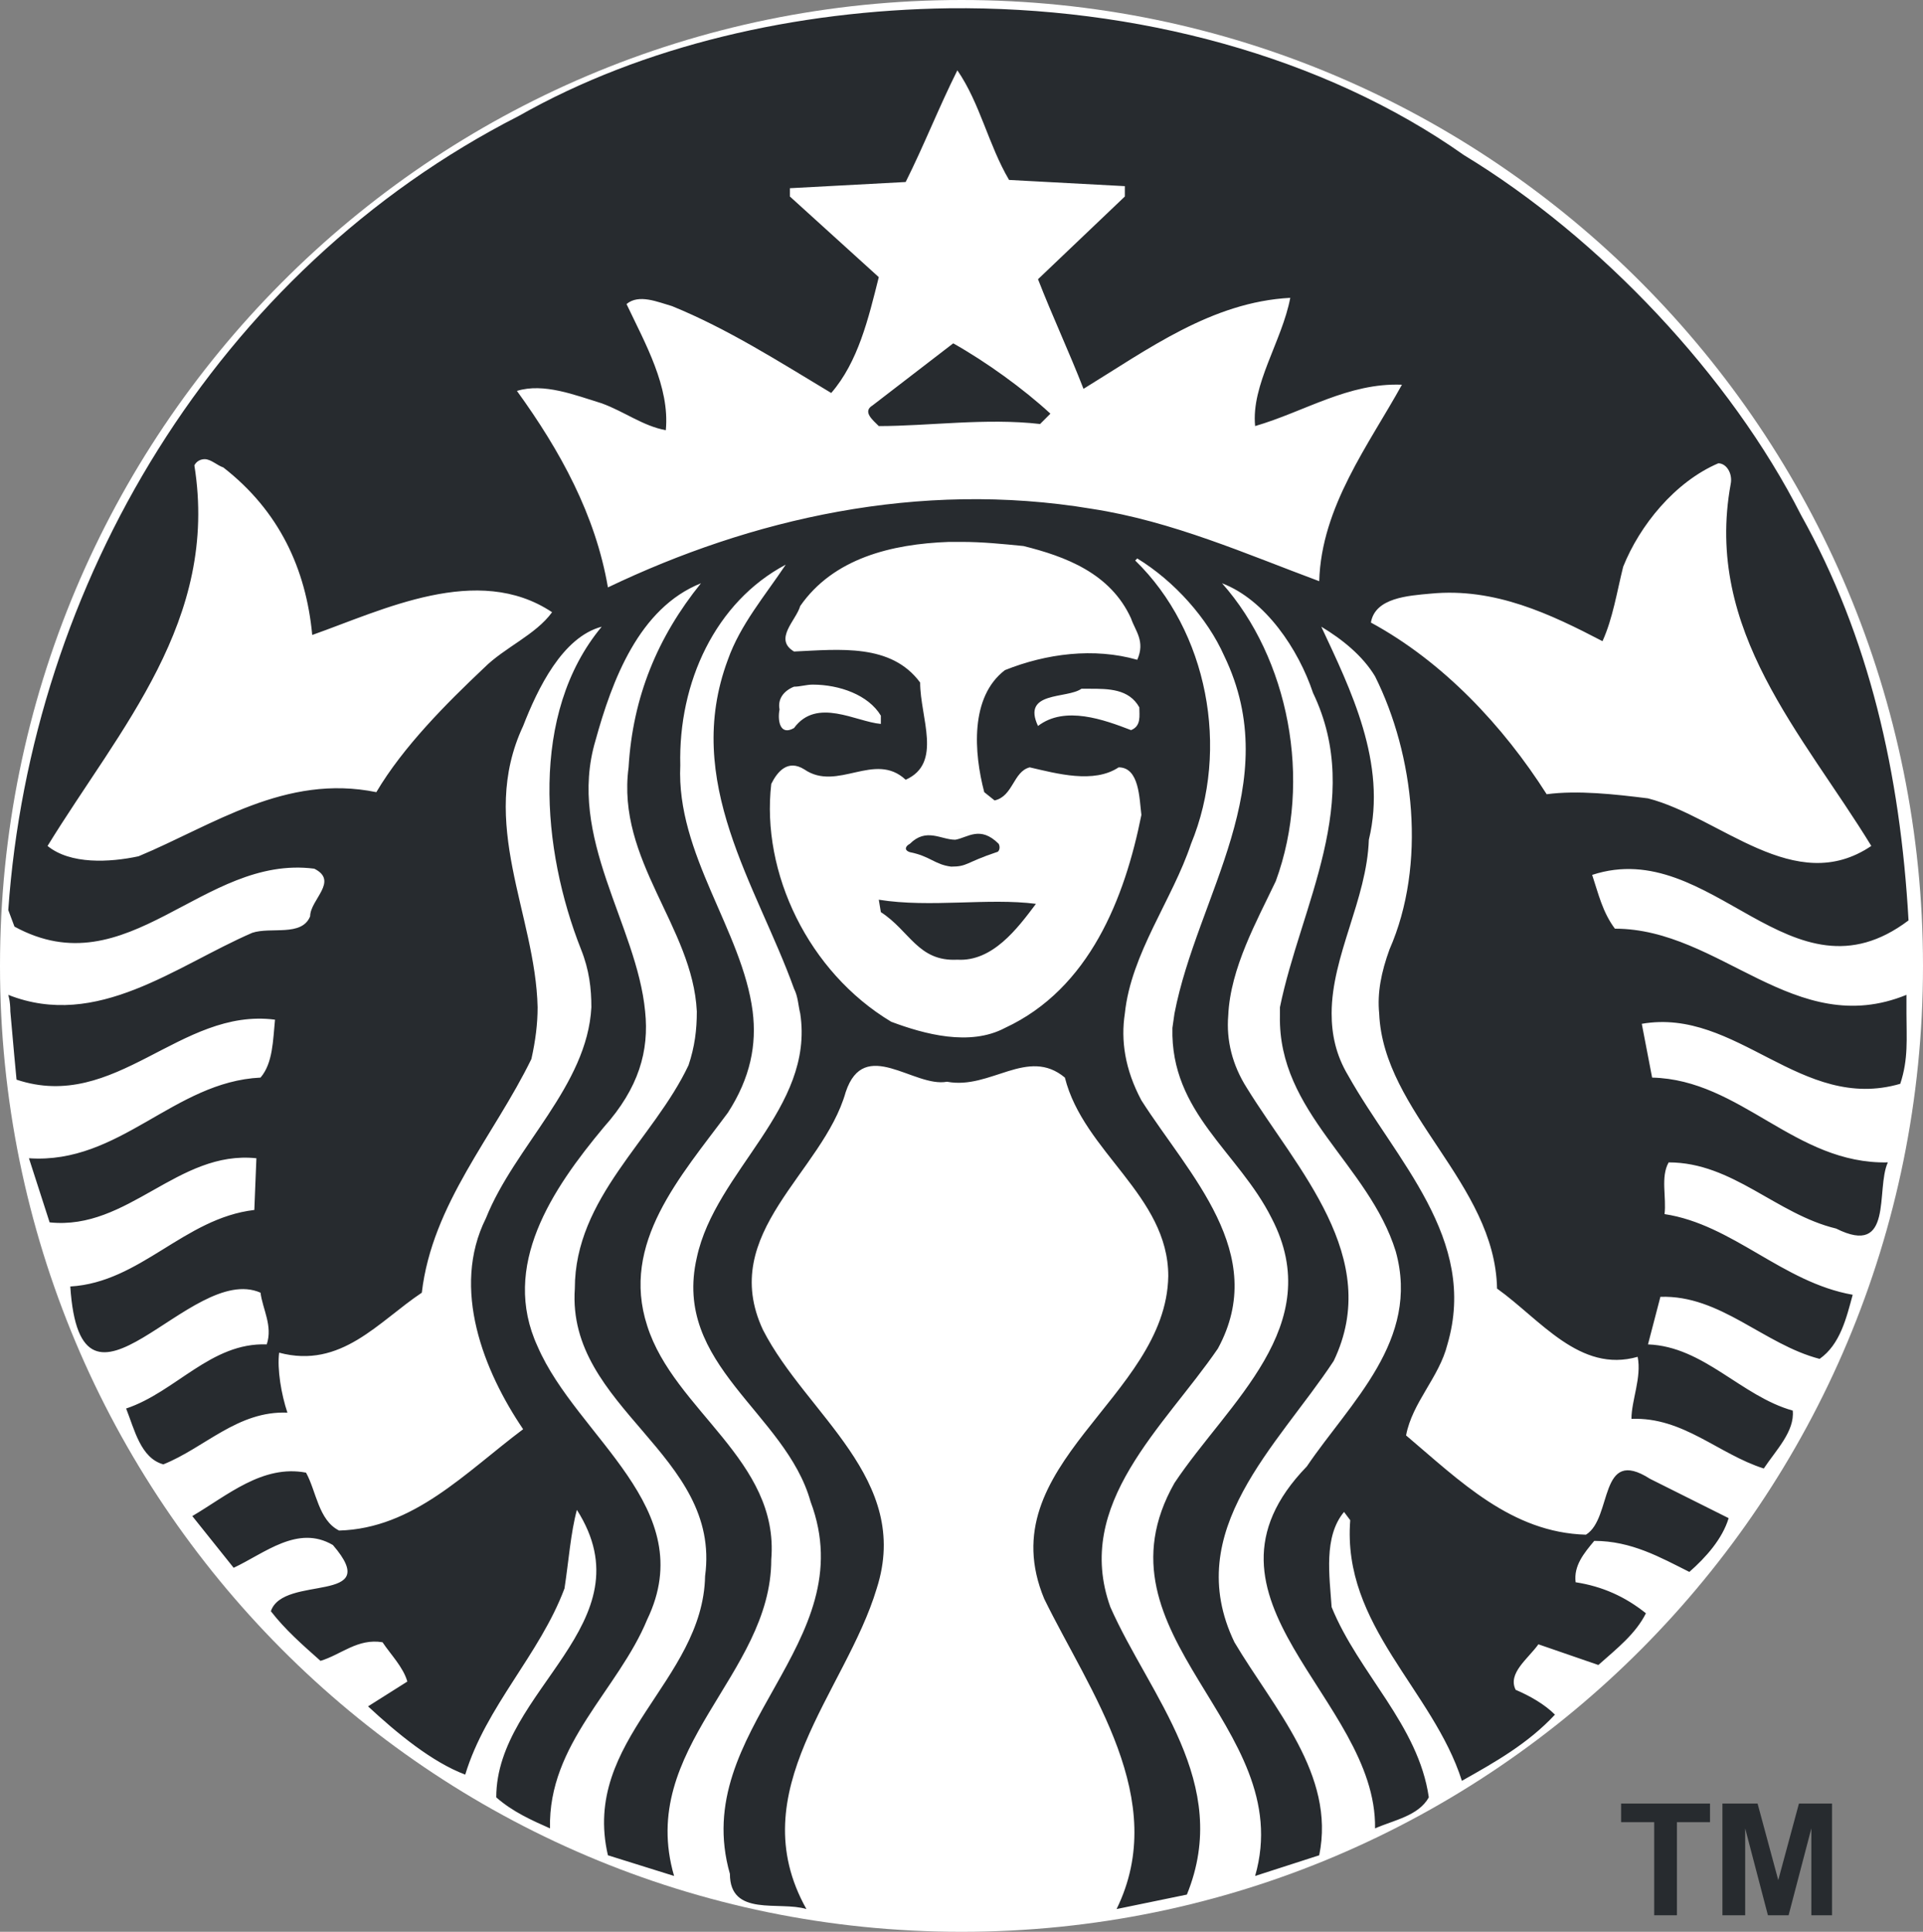<?xml version="1.0" encoding="utf-8"?>
<!-- Generator: Adobe Illustrator 28.1.0, SVG Export Plug-In . SVG Version: 6.00 Build 0)  -->
<svg version="1.1" id="uuid-f274623e-f8bd-4ba8-bf10-c8de692979e6"
	 xmlns="http://www.w3.org/2000/svg" xmlns:xlink="http://www.w3.org/1999/xlink" x="0px" y="0px" viewBox="0 0 93 93.4"
	 style="enable-background:new 0 0 93 93.4;" xml:space="preserve">
<rect x="0" y="0" width="93" height="93.4" fill="#808080" stroke="none"/>
<style type="text/css">
	.st0{fill:#FFFFFF;}
	.st1{fill:#272B2F;}
	.st2{opacity:0.99;fill:#FFFFFF;enable-background:new    ;}
</style>
<g id="uuid-fcc948d2-092a-404b-a58d-8344537e696f">
	<g id="uuid-32d0b281-a25e-4d37-a831-28c5e61789a5">
		<path id="uuid-eba5a999-9f62-4376-af9e-f8e19ac51768" class="st0" d="M93,46.7c0,25.8-20.8,46.7-46.5,46.7S0,72.5,0,46.7
			S20.8,0,46.5,0S93,20.9,93,46.7z"/>
		<g id="uuid-dedecfbd-3ea4-42bc-be6f-9024174e7e9c">
			<path id="uuid-6d17a775-8544-4353-a6dc-1d0fcfa5fcc4" class="st1" d="M46.1,16.6c1.6,0.9,3.4,2.2,4.7,3.4l-0.5,0.5
				c-2.6-0.3-5.4,0.1-7.8,0.1c-0.3-0.3-0.8-0.7-0.3-1L46.1,16.6C46.1,16.6,46.1,16.6,46.1,16.6z M92.2,49c0,1.2,0.1,2.2-0.3,3.4
				c-4.8,1.4-7.9-3.7-12.5-2.9l0.5,2.6c4.3,0.1,6.9,4.2,11.4,4.1c-0.6,1.3,0.3,4.6-2.5,3.2c-2.9-0.7-5-3.2-8.1-3.2
				c-0.4,0.7-0.1,1.7-0.2,2.5c3.3,0.5,5.7,3.3,9.1,3.9c-0.3,1.1-0.6,2.4-1.6,3.1c-2.7-0.7-4.8-3.1-7.7-3L79.7,65
				c2.7,0.1,4.5,2.5,7,3.2c0.1,1-0.8,1.9-1.4,2.8c-2.2-0.7-3.9-2.5-6.4-2.4c0-0.9,0.5-2,0.3-3c-2.8,0.8-4.7-1.8-6.8-3.3
				c-0.1-5.1-5.5-8.5-5.7-13.3c-0.1-1,0.1-2,0.5-3.1c1.8-4.1,1.2-9.4-0.7-13.2c-0.6-1-1.6-1.8-2.6-2.4c1.4,3,3.2,6.6,2.3,10.3
				c-0.1,2.9-1.8,5.6-1.8,8.4c0,1,0.2,2,0.8,3c2.3,4.1,6.3,7.9,4.8,13c-0.4,1.6-1.7,2.8-2,4.4c2.6,2.2,5.1,4.7,8.7,4.8
				c1.3-0.8,0.6-4.3,3.1-2.7l3.8,1.9c-0.3,1-1.1,1.9-1.9,2.6c-1.4-0.7-2.8-1.5-4.6-1.5c-0.5,0.6-1,1.2-0.9,2
				c1.3,0.2,2.4,0.7,3.4,1.5c-0.5,1-1.4,1.7-2.3,2.5l-2.9-1c-0.5,0.7-1.5,1.4-1.1,2.2c0.7,0.3,1.4,0.7,1.9,1.2
				c-1.3,1.4-2.9,2.3-4.5,3.2c-1.4-4.4-5.8-7.5-5.4-12.6L65,73.1c-1,1.2-0.7,3.1-0.6,4.6c1.3,3.2,4.2,5.7,4.7,9.2
				c-0.5,0.9-1.7,1.1-2.6,1.5c0.1-6.3-9.5-11.1-3.3-17.5c2.1-3.1,5.5-6.1,4.3-10.4c-1.3-4.2-5.7-6.7-5.6-11.4l0-0.4
				c1-4.9,4.1-10,1.6-15.2c-0.7-2.1-2.3-4.5-4.4-5.3c3.2,3.6,4.4,9.5,2.6,14.4c-0.9,1.9-2.2,4.2-2.3,6.5h0c-0.1,1.2,0.2,2.4,0.9,3.5
				c2.4,3.9,6.6,8.2,4.2,13.2c-2.7,4.1-7.4,8.2-4.8,13.6c1.9,3.2,4.9,6.4,4.1,10.3l-3.1,1c2.1-7.3-8.1-11.6-3.9-19
				c2.6-3.9,7.4-7.6,4.7-12.8c-1.6-3.2-4.9-5.1-4.8-9.2l0.1-0.7c1.1-5.7,5.4-11.1,2.4-17.3c-0.8-1.8-2.4-3.6-4.2-4.7l-0.1,0.1
				c3.5,3.4,4.6,9.1,2.7,13.7c-0.9,2.7-2.9,5.3-3.2,8.2c-0.2,1.3,0,2.7,0.8,4.2c2.3,3.6,6.2,7.4,3.7,12c-2.6,3.8-7,7.5-5.2,12.5
				c1.9,4.3,5.9,8.5,3.7,13.9L54,92.3c2.6-5.3-1.3-10.5-3.5-15c-2.7-6.5,5.9-9.7,6-15.6c0-3.9-4.1-6-5-9.6c-1.8-1.5-3.6,0.6-5.7,0.2
				c-1.6,0.3-4-2.2-4.9,0.5c-1.1,3.9-6.2,6.8-4,11.5c2.1,4.1,7.2,7.2,5.5,12.5c-1.5,5-6.6,9.8-3.4,15.5c-1.3-0.4-3.7,0.4-3.7-1.7
				c-2-7,6.5-11.1,3.9-18c-1.2-4.3-6.7-6.6-5.5-11.8c0.9-4.2,5.7-7.2,5-11.8c-0.1-0.4-0.1-0.8-0.3-1.2c-1.8-5-5.4-10-3.2-15.9
				c0.6-1.7,1.8-3.1,2.8-4.6c-3.4,1.8-5.2,5.7-5.1,9.7c-0.2,4.3,3,8,3.5,11.9c0.2,1.6-0.1,3.2-1.2,4.9c-2.3,3.1-5.2,6.3-3.9,10.3
				c1.3,4.1,6.4,6.5,6,11.3c0,5.6-6.5,9.1-4.7,15.3l-3.2-1c-1.3-5.6,4.6-8.4,4.7-13.5c0.8-5.9-6.7-8.1-6.3-13.9
				c0-4.4,3.8-7.2,5.5-10.8c0.3-0.9,0.4-1.7,0.4-2.6c-0.2-4.1-3.9-7.3-3.3-11.8c0.2-3.4,1.4-6.3,3.5-8.9c-3,1.2-4.3,4.7-5.1,7.6
				c-1.4,4.7,2,8.9,2.4,13.1c0.2,1.9-0.3,3.7-2,5.6c-2.5,3-5,6.7-3.2,10.6c1.9,4.4,7.9,7.8,5.3,13.2c-1.4,3.4-4.8,6-4.7,10.1
				c-0.9-0.4-1.8-0.8-2.6-1.5c0-5.2,7.4-8.4,3.9-13.9c-0.3,1.1-0.4,2.5-0.6,3.8c-1.2,3.2-3.8,5.7-4.8,9c-1.6-0.6-3.3-2-4.7-3.3
				l1.9-1.2c-0.2-0.7-0.8-1.3-1.2-1.9c-1.2-0.2-2,0.6-3,0.9c-0.9-0.8-1.7-1.5-2.4-2.4c0.6-1.8,5.5-0.3,3-3.2c-1.7-1-3.3,0.4-4.8,1.1
				l-2-2.5c1.7-1,3.4-2.5,5.5-2.1c0.5,0.9,0.6,2.3,1.6,2.8c3.6-0.1,6.1-2.8,8.9-4.9c-1.9-2.8-3.5-6.8-1.8-10.2
				c1.4-3.5,4.9-6.4,5.1-10.2c0-0.9-0.1-1.8-0.5-2.8c-1.9-4.8-2.5-11.4,1-15.6c-1.9,0.5-3.1,3-3.8,4.8c-2.2,4.7,0.6,9.1,0.7,13.6
				c0,0.8-0.1,1.6-0.3,2.5c-1.8,3.7-4.8,7-5.3,11.3c-2.1,1.4-3.9,3.7-6.9,2.9c-0.1,0.8,0.1,2,0.4,2.9c-2.4-0.1-4,1.7-6,2.5
				c-1.1-0.3-1.4-1.7-1.8-2.7c2.4-0.8,4.1-3.2,6.8-3.1c0.3-0.9-0.2-1.7-0.3-2.5c-3.4-1.5-8.7,7.4-9.2-0.3c3.4-0.2,5.5-3.3,8.9-3.7
				l0.1-2.5c-3.8-0.4-6.2,3.5-10,3.1L1.4,56c4.4,0.3,7-3.7,11.2-3.9c0.6-0.7,0.6-1.8,0.7-2.8c-4.6-0.6-7.7,4.5-12.5,2.9
				c0,0-0.2-2.1-0.3-3.3h0c0-0.5-0.1-0.8-0.1-0.8c4.3,1.7,8.1-1.4,11.8-3c0.9-0.3,2.4,0.2,2.8-0.8c0-0.8,1.4-1.7,0.2-2.3
				c-5.4-0.7-9,5.8-14.5,2.8L0.4,44c1.1-15.7,10-30.9,24.7-38.4c6-3.4,13.4-5.1,20.8-5.2c9-0.1,18.1,2.3,24.9,7.1
				c6.6,4,12.9,10.7,16.3,17.4c3.3,5.9,4.8,12.5,5.2,19.6c-5.7,4.3-9.5-4.1-15.3-2.2c0.3,0.9,0.5,1.8,1.1,2.6
				c5.1,0,8.7,5.4,14.1,3.2L92.2,49C92.2,49,92.2,49,92.2,49z M26.7,29.6c-3.6-2.4-8.2-0.1-11.6,1.1c-0.3-3.2-1.6-6-4.3-8.1
				c-0.3-0.1-0.6-0.4-0.9-0.4c-0.2,0-0.4,0.1-0.5,0.3c1.2,7.5-3.6,12.7-7.1,18.4c1.1,0.9,3,0.8,4.4,0.5c3.6-1.5,7.1-4,11.5-3.1
				c1.3-2.2,3.4-4.3,5.2-6C24.4,31.3,25.9,30.7,26.7,29.6L26.7,29.6L26.7,29.6z M37.7,34.3c-0.1,0.5,0,1.3,0.7,0.9
				c1.1-1.5,3-0.3,4.2-0.2v-0.4c-0.6-1-2-1.5-3.3-1.5c-0.3,0-0.6,0.1-0.9,0.1C37.9,33.4,37.6,33.8,37.7,34.3L37.7,34.3L37.7,34.3z
				 M54.7,29.9c-1-2.2-3.2-3-5.2-3.5c-1-0.1-2-0.2-3-0.2c-0.2,0-0.4,0-0.6,0c-2.8,0.1-5.6,0.8-7.2,3.1c-0.2,0.7-1.3,1.6-0.3,2.2
				c2.2-0.1,4.7-0.4,6.1,1.5c0,1.7,1.1,3.9-0.7,4.7c-1.5-1.4-3.3,0.6-4.9-0.5c-0.8-0.5-1.3,0.1-1.6,0.7c-0.5,4.3,1.8,9.1,5.8,11.5
				c1.6,0.6,3.8,1.2,5.5,0.3c4.1-1.9,5.8-6.3,6.6-10.3c-0.1-0.8-0.1-2.3-1.1-2.3c-1.2,0.8-3,0.3-4.3,0c-0.8,0.2-0.8,1.4-1.7,1.6
				l-0.5-0.4c-0.5-1.9-0.7-4.6,1-5.9c2-0.8,4.3-1.1,6.4-0.5C55.4,31,54.9,30.5,54.7,29.9L54.7,29.9L54.7,29.9z M52.7,33.3
				c-0.1,0-0.3,0-0.4,0c-0.7,0.5-2.9,0.1-2.1,1.8c1.3-1,3.2-0.3,4.5,0.2c0.5-0.2,0.4-0.7,0.4-1.1C54.6,33.3,53.6,33.3,52.7,33.3
				L52.7,33.3z M67.8,18.6c-2.6-0.1-4.7,1.3-7.1,2c-0.2-2,1.3-4.1,1.7-6.2c-3.8,0.2-6.9,2.5-10,4.4c-0.7-1.8-1.5-3.5-2.2-5.3l4.2-4
				L54.4,9l-5.6-0.3c-1-1.7-1.4-3.7-2.5-5.3c-0.9,1.8-1.6,3.6-2.5,5.4l-5.6,0.3v0.4l4.3,3.9c-0.5,2-1,4.1-2.3,5.6
				c-2.5-1.5-5-3.1-7.7-4.2c-0.7-0.2-1.6-0.6-2.2-0.1c0.9,1.9,2.1,4,1.9,6.1c-1.1-0.2-2-0.9-3.1-1.3c-1.3-0.4-2.8-1-4.1-0.6
				c2.1,2.9,3.8,6,4.4,9.5c6.9-3.3,15-5.2,23.4-3.8c3.9,0.6,7.5,2.2,11,3.5C63.9,24.5,66.2,21.5,67.8,18.6L67.8,18.6L67.8,18.6z
				 M79.7,38.6c3.5,0.9,7.1,4.8,10.8,2.3c-3.3-5.4-8.1-10.4-6.8-17.5c0.1-0.5-0.2-1-0.6-1c-2.1,0.9-3.8,3-4.6,5
				c-0.3,1.2-0.5,2.5-1,3.6c-2.5-1.3-5.2-2.6-8.3-2.3c-1.1,0.1-2.7,0.2-2.9,1.4c3.5,1.9,6.4,5,8.5,8.3
				C76.3,38.2,78.1,38.4,79.7,38.6C79.7,38.6,79.7,38.6,79.7,38.6z M42.5,43.5l0.1,0.6c1.4,0.9,1.8,2.4,3.7,2.3
				c1.7,0.1,2.9-1.5,3.8-2.7C47.8,43.4,45,43.9,42.5,43.5C42.5,43.5,42.5,43.5,42.5,43.5z M44.4,40.7c0.1,0.3-0.2,0.7,0.2,0.8
				c1.1-0.2,3.1,0.6,3.7-0.7c-0.4-0.5-1.1-0.7-1.9-0.7C45.8,40.1,45,40.3,44.4,40.7z"/>
			<g id="uuid-dac28f06-1c72-4d18-87a7-63449d0e10ab">
				<path id="uuid-0ecf5c39-4d5c-4d9d-a92d-b50aaaeaac87" class="st2" d="M42.5,39.5h7.6v3.1h-7.6V39.5z"/>
				<path id="uuid-e9a7da6c-de1a-46d5-91e2-df01f8d189f7" class="st1" d="M44,41.2c1,0.2,1.2,0.6,2,0.7c0.8,0,0.7-0.2,2.2-0.7
					c0.1,0,0.2-0.2,0.1-0.4c-0.9-0.9-1.5-0.3-2.1-0.2c-0.7,0-1.4-0.6-2.2,0.2C43.8,40.9,43.7,41.1,44,41.2C44,41.2,44,41.2,44,41.2z
					"/>
			</g>
		</g>
		<g id="uuid-d39209b7-4a8a-4ccc-8ce0-22025c79d538">
			<path id="uuid-3aa173f1-8a45-4f11-80f1-09f31f65d7a6" class="st1" d="M80,92.6v-4.5h-1.6v-0.9h4.3v0.9h-1.6v4.5H80z"/>
			<path id="uuid-811dac8c-920d-40ad-aef3-c367c342f253" class="st1" d="M83.3,92.6v-5.4H85l1,3.7l1-3.7h1.6v5.4h-1v-4.2l-1.1,4.2
				h-1l-1.1-4.2v4.2C84.3,92.6,83.3,92.6,83.3,92.6z"/>
		</g>
	</g>
</g>
</svg>
